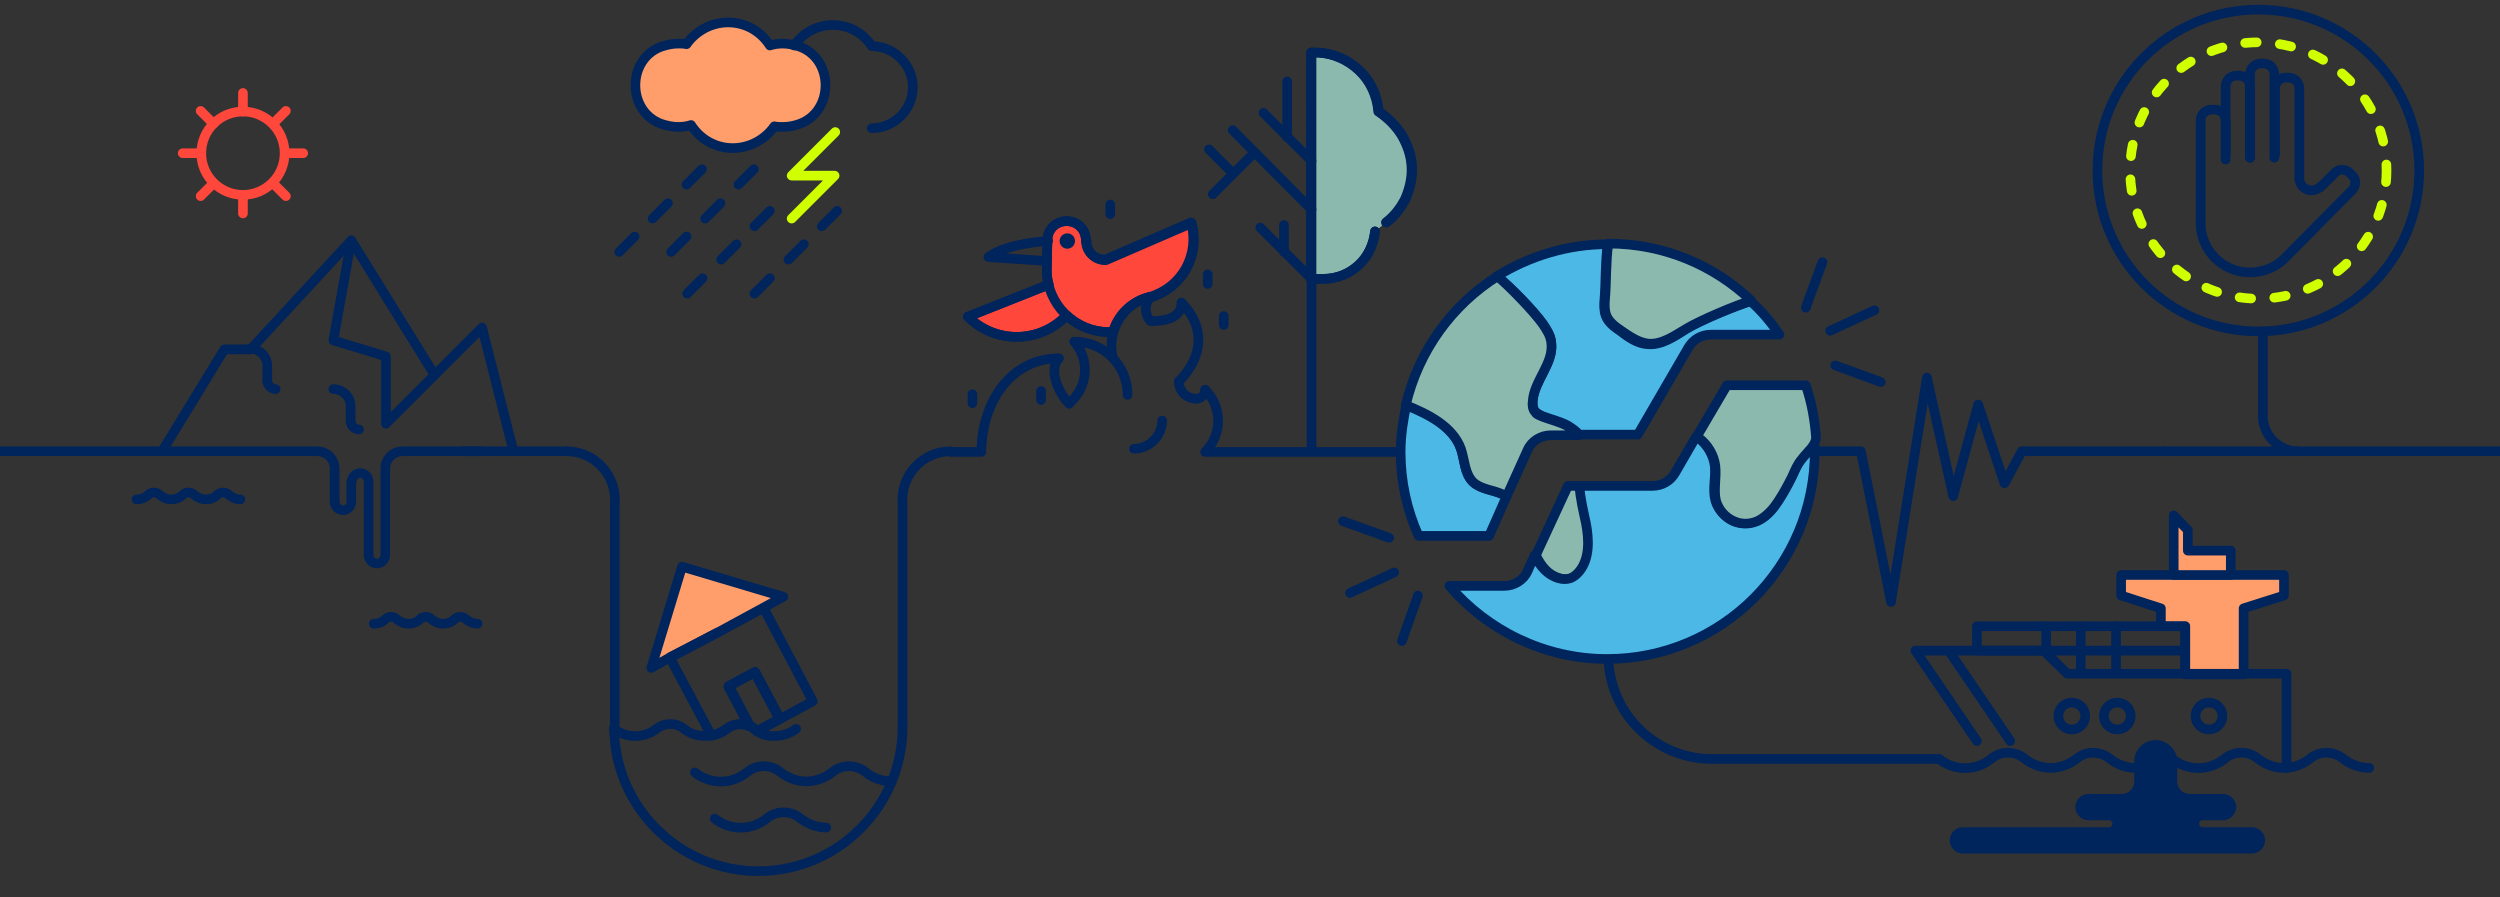 <?xml version="1.0" encoding="utf-8"?>
<!-- Generator: Adobe Illustrator 25.0.1, SVG Export Plug-In . SVG Version: 6.00 Build 0)  -->
<svg version="1.1" xmlns="http://www.w3.org/2000/svg" xmlns:xlink="http://www.w3.org/1999/xlink" x="0px" y="0px" width="390px"
	 height="140px" viewBox="0 0 390 140" enable-background="new 0 0 390 140" xml:space="preserve">
<rect x="0" y="0" width="390" height="140" fill="#333333" stroke="none"/>
<g id="Background_colour">
</g>
<g id="Stripes">
</g>
<g id="Green">
</g>
<g id="Blue">
</g>
<g id="Clear_Blue">
</g>
<g id="Yellow">
</g>
<g id="Yellow_lines">
</g>
<g id="Blue_Lines">
	<g>
		<g>
			
				<path fill="#FF473C" stroke="#00245C" stroke-width="1.5" stroke-linecap="round" stroke-linejoin="round" stroke-miterlimit="10" d="
				M173,51.8c-2.6,0-4.9-1-6.6-2.6l-0.2,0.2c-4.2,4.2-11,4.2-15.2,0l12.6-5l0,0c-0.2-0.7-0.3-1.5-0.3-2.3l0.1-4.6c0-1.7,1.3-3,3-3
				s3,1.3,3,3s1.3,3,3,3l13.4-5.8c1.4,5-1.4,10.1-6.4,11.6c-2.9,0.7-5,2.8-5.8,5.5L173,51.8z"/>
			
				<path fill="#8CB9AD" stroke="#00245C" stroke-width="1.5" stroke-linecap="round" stroke-linejoin="round" stroke-miterlimit="10" d="
				M214.5,36.1c-0.2,2-1.1,3.9-2.5,5.2c-1.5,1.4-3.4,2.2-5.6,2.2c-0.1,0-1.7,0-1.9,0v-0.5V8.2c0.2,0,0.5,0,0.6,0
				c2.7,0,5.1,1.1,6.9,2.8c1.7,1.6,2.8,3.9,3,6.4c1.5,1,2.8,2.3,3.7,3.8c0.9,1.6,1.5,3.3,1.5,5.3c0,1.6-0.4,3.1-1,4.5
				c-0.7,1.4-1.7,2.7-3,3.7"/>
			
				<path fill="none" stroke="#00245C" stroke-width="1.5" stroke-linecap="round" stroke-linejoin="round" stroke-miterlimit="10" d="
				M95.8,113.7c1.9,1.5,4.7,1.5,6.6,0c1.3-1,3.1-1,4.3,0c1,0.8,2.1,1.1,3.3,1.1c0,0,0,0,0,0c0,0,0,0,0,0c1.2,0,2.3-0.4,3.3-1.1
				c1.3-1,3.1-1,4.3,0c0.9,0.8,2.1,1.2,3.3,1.1c1.2,0,2.4-0.4,3.3-1.1"/>
			
				<path fill="none" stroke="#00245C" stroke-width="1.5" stroke-linecap="round" stroke-linejoin="round" stroke-miterlimit="10" d="
				M108.4,120.5c2.4,1.9,5.7,1.9,8.1,0c1.5-1.3,3.8-1.3,5.3,0c1.2,0.9,2.6,1.4,4,1.4c0,0,0,0,0,0c0,0,0,0,0,0c1.4,0,2.8-0.5,4-1.4
				c1.5-1.3,3.7-1.3,5.3,0c1.1,0.9,2.6,1.4,4,1.4"/>
			
				<path fill="none" stroke="#00245C" stroke-width="1.5" stroke-linecap="round" stroke-linejoin="round" stroke-miterlimit="10" d="
				M111.5,127.7c2.4,1.9,5.7,1.9,8.1,0c1.5-1.3,3.8-1.3,5.3,0c1.2,0.9,2.6,1.4,4,1.4c0,0,0,0,0,0c0,0,0,0,0,0"/>
			
				<polygon fill="#FF9E6B" stroke="#00245C" stroke-width="1.5" stroke-linecap="round" stroke-linejoin="round" stroke-miterlimit="10" points="
				350,105.2 350,94.9 356.3,92.9 356.3,89.7 344.3,89.7 330.9,89.7 330.9,92.9 337.1,94.9 337.1,97.7 340.9,97.7 340.9,105.2 			
				"/>
			
				<line fill="none" stroke="#00245C" stroke-width="1.5" stroke-linecap="round" stroke-linejoin="round" stroke-miterlimit="10" x1="72.1" y1="70.4" x2="88.4" y2="70.4"/>
			
				<circle fill="none" stroke="#CFFF00" stroke-width="1.5" stroke-linecap="round" stroke-linejoin="round" stroke-miterlimit="10" stroke-dasharray="1.808,3.615,1.808,3.615,1.808,3.615" cx="352.3" cy="26.6" r="20"/>
			
				<circle fill="none" stroke="#00245C" stroke-width="1.5" stroke-linecap="round" stroke-linejoin="round" stroke-miterlimit="10" cx="352.3" cy="26.6" r="25.1"/>
			
				<path fill="none" stroke="#00245C" stroke-width="1.5" stroke-linecap="round" stroke-linejoin="round" stroke-miterlimit="10" d="
				M302.5,118.4h-27.4h-8c-9,0-16.2-7.3-16.2-16.2v0"/>
			
				<polyline fill="none" stroke="#00245C" stroke-width="1.5" stroke-linecap="round" stroke-linejoin="round" stroke-miterlimit="10" points="
				283.6,70.4 290.3,70.4 295,93.9 300.6,58.9 304.7,77.4 308.6,63.1 312.7,75.4 315.4,70.4 337.5,70.4 			"/>
			
				<path fill="none" stroke="#00245C" stroke-width="1.5" stroke-linecap="round" stroke-linejoin="round" stroke-miterlimit="10" d="
				M140.8,113.4c0,12.4-10.1,22.5-22.5,22.5s-22.5-10.1-22.5-22.5"/>
			
				<path fill="none" stroke="#00245C" stroke-width="1.5" stroke-linecap="round" stroke-linejoin="round" stroke-miterlimit="10" d="
				M88.4,70.4c4.4,0,7.9,3.8,7.5,8.3v34.7"/>
			
				<path fill="none" stroke="#00245C" stroke-width="1.5" stroke-linecap="round" stroke-linejoin="round" stroke-miterlimit="10" d="
				M148.3,70.4c-4.4,0-7.9,3.8-7.5,8.3v34.7"/>
			<g>
				<g>
					<g>
						
							<path fill="none" stroke="#00245C" stroke-width="1.5" stroke-linecap="round" stroke-linejoin="round" stroke-miterlimit="10" d="
							M354.8,24.6v-13c0-1-0.8-1.7-1.7-1.7h-0.4c-1,0-1.7,0.8-1.7,1.7v13"/>
						
							<path fill="none" stroke="#00245C" stroke-width="1.5" stroke-linecap="round" stroke-linejoin="round" stroke-miterlimit="10" d="
							M351,24.6V13.5c0-1-0.8-1.7-1.7-1.7h-0.4c-1,0-1.7,0.8-1.7,1.7v11.4"/>
						
							<path fill="none" stroke="#00245C" stroke-width="1.5" stroke-linecap="round" stroke-linejoin="round" stroke-miterlimit="10" d="
							M358.7,27.8v-14c0-1-0.8-1.7-1.7-1.7h-0.4c-1,0-1.7,0.8-1.7,1.7v10.3"/>
						
							<line fill="none" stroke="#00245C" stroke-width="1.5" stroke-linecap="round" stroke-linejoin="round" stroke-miterlimit="10" x1="343.3" y1="30.5" x2="343.3" y2="34.8"/>
						
							<path fill="none" stroke="#00245C" stroke-width="1.5" stroke-linecap="round" stroke-linejoin="round" stroke-miterlimit="10" d="
							M347.2,24.1v-5.3c0-1-0.8-1.7-1.7-1.7H345c-1,0-1.7,0.8-1.7,1.7v11.7"/>
					</g>
				</g>
				
					<path fill="none" stroke="#00245C" stroke-width="1.5" stroke-linecap="round" stroke-linejoin="round" stroke-miterlimit="10" d="
					M358.7,27.8c0,1.1,0.9,1.9,1.9,1.9c0.5,0,1-0.2,1.4-0.6"/>
				
					<path fill="none" stroke="#00245C" stroke-width="1.5" stroke-linecap="round" stroke-linejoin="round" stroke-miterlimit="10" d="
					M343.3,34.8c0,4.2,3.4,7.7,7.7,7.7c2.3,0,4.4-1,5.8-2.6l10.1-10.2c0.7-0.7,0.7-1.8,0-2.4l-0.3-0.3c-0.7-0.7-1.8-0.7-2.4,0
					l-2.2,2.2"/>
			</g>
			
				<path fill="#FF9E6B" stroke="#00245C" stroke-width="1.5" stroke-linecap="round" stroke-linejoin="round" stroke-miterlimit="10" d="
				M103.1,7.3c-5.3,2-5.3,10,0,12c0.9,0.3,1.8,0.5,2.7,0.5c0.7,0,1.4-0.1,2-0.3c1.4,2.2,3.8,3.6,6.5,3.6c2.7,0,5.1-1.4,6.5-3.4
				c0.4,0.1,0.9,0.1,1.3,0.1c1,0,1.9-0.2,2.7-0.5c5.3-2,5.3-10,0-12c-0.9-0.3-1.8-0.5-2.7-0.5c-0.7,0-1.4,0.1-2,0.3
				c-1.4-2.2-3.8-3.6-6.5-3.6c-2.7,0-5.1,1.4-6.5,3.4c-0.4-0.1-0.9-0.1-1.3-0.1C104.9,6.8,104,7,103.1,7.3z"/>
			
				<polyline fill="none" stroke="#CFFF00" stroke-width="1.5" stroke-linecap="round" stroke-linejoin="round" stroke-miterlimit="10" points="
				130.3,20.6 123.5,27.4 130.2,27.4 123.5,34.1 			"/>
			
				<path fill="none" stroke="#00245C" stroke-width="1.5" stroke-linecap="round" stroke-linejoin="round" stroke-miterlimit="10" d="
				M136,20c3.5,0,6.4-2.9,6.4-6.4s-2.9-6.4-6.4-6.4c-1.3-2-3.5-3.3-6.1-3.3c-2.5,0-4.7,1.3-6,3.2"/>
			<g>
				
					<line fill="none" stroke="#00245C" stroke-width="1.5" stroke-linecap="round" stroke-linejoin="round" stroke-miterlimit="10" x1="112.4" y1="31.7" x2="110" y2="34.1"/>
				
					<line fill="none" stroke="#00245C" stroke-width="1.5" stroke-linecap="round" stroke-linejoin="round" stroke-miterlimit="10" x1="107.1" y1="36.9" x2="104.7" y2="39.3"/>
				
					<line fill="none" stroke="#00245C" stroke-width="1.5" stroke-linecap="round" stroke-linejoin="round" stroke-miterlimit="10" x1="117.6" y1="26.4" x2="115.2" y2="28.8"/>
			</g>
			<g>
				
					<line fill="none" stroke="#00245C" stroke-width="1.5" stroke-linecap="round" stroke-linejoin="round" stroke-miterlimit="10" x1="104.2" y1="31.7" x2="101.8" y2="34.1"/>
				
					<line fill="none" stroke="#00245C" stroke-width="1.5" stroke-linecap="round" stroke-linejoin="round" stroke-miterlimit="10" x1="99" y1="36.9" x2="96.6" y2="39.3"/>
				
					<line fill="none" stroke="#00245C" stroke-width="1.5" stroke-linecap="round" stroke-linejoin="round" stroke-miterlimit="10" x1="109.5" y1="26.4" x2="107.1" y2="28.8"/>
			</g>
			<g>
				
					<line fill="none" stroke="#00245C" stroke-width="1.5" stroke-linecap="round" stroke-linejoin="round" stroke-miterlimit="10" x1="114.9" y1="38.1" x2="112.5" y2="40.5"/>
				
					<line fill="none" stroke="#00245C" stroke-width="1.5" stroke-linecap="round" stroke-linejoin="round" stroke-miterlimit="10" x1="109.6" y1="43.4" x2="107.2" y2="45.8"/>
				
					<line fill="none" stroke="#00245C" stroke-width="1.5" stroke-linecap="round" stroke-linejoin="round" stroke-miterlimit="10" x1="120.1" y1="32.9" x2="117.7" y2="35.3"/>
			</g>
			<g>
				
					<line fill="none" stroke="#00245C" stroke-width="1.5" stroke-linecap="round" stroke-linejoin="round" stroke-miterlimit="10" x1="125.4" y1="38.1" x2="123" y2="40.5"/>
				
					<line fill="none" stroke="#00245C" stroke-width="1.5" stroke-linecap="round" stroke-linejoin="round" stroke-miterlimit="10" x1="120.1" y1="43.4" x2="117.7" y2="45.8"/>
				
					<line fill="none" stroke="#00245C" stroke-width="1.5" stroke-linecap="round" stroke-linejoin="round" stroke-miterlimit="10" x1="130.6" y1="32.9" x2="128.2" y2="35.3"/>
			</g>
			<g>
				
					<circle fill="none" stroke="#FF473C" stroke-width="1.5" stroke-linecap="round" stroke-linejoin="round" stroke-miterlimit="10" cx="37.9" cy="23.9" r="6.5"/>
				<g>
					
						<line fill="none" stroke="#FF473C" stroke-width="1.5" stroke-linecap="round" stroke-linejoin="round" stroke-miterlimit="10" x1="44.5" y1="23.9" x2="47.3" y2="23.9"/>
					
						<line fill="none" stroke="#FF473C" stroke-width="1.5" stroke-linecap="round" stroke-linejoin="round" stroke-miterlimit="10" x1="28.5" y1="23.9" x2="31.4" y2="23.9"/>
				</g>
				<g>
					
						<line fill="none" stroke="#FF473C" stroke-width="1.5" stroke-linecap="round" stroke-linejoin="round" stroke-miterlimit="10" x1="37.9" y1="17.4" x2="37.9" y2="14.5"/>
					
						<line fill="none" stroke="#FF473C" stroke-width="1.5" stroke-linecap="round" stroke-linejoin="round" stroke-miterlimit="10" x1="37.9" y1="33.3" x2="37.9" y2="30.5"/>
				</g>
				<g>
					
						<line fill="none" stroke="#FF473C" stroke-width="1.5" stroke-linecap="round" stroke-linejoin="round" stroke-miterlimit="10" x1="33.3" y1="19.3" x2="31.3" y2="17.3"/>
					
						<line fill="none" stroke="#FF473C" stroke-width="1.5" stroke-linecap="round" stroke-linejoin="round" stroke-miterlimit="10" x1="44.6" y1="30.6" x2="42.6" y2="28.6"/>
				</g>
				<g>
					
						<line fill="none" stroke="#FF473C" stroke-width="1.5" stroke-linecap="round" stroke-linejoin="round" stroke-miterlimit="10" x1="33.3" y1="28.6" x2="31.3" y2="30.6"/>
					
						<line fill="none" stroke="#FF473C" stroke-width="1.5" stroke-linecap="round" stroke-linejoin="round" stroke-miterlimit="10" x1="44.6" y1="17.3" x2="42.6" y2="19.3"/>
				</g>
			</g>
			<g>
				
					<path fill="none" stroke="#00245C" stroke-width="1.5" stroke-linecap="round" stroke-linejoin="round" stroke-miterlimit="10" d="
					M52.2,78.3v-5.2c0-1.5-1.2-2.7-2.7-2.7H0"/>
				
					<path fill="none" stroke="#00245C" stroke-width="1.5" stroke-linecap="round" stroke-linejoin="round" stroke-miterlimit="10" d="
					M52.2,78.3c0,0.7,0.6,1.3,1.3,1.3s1.3-0.6,1.3-1.3v-3.2"/>
				
					<path fill="none" stroke="#00245C" stroke-width="1.5" stroke-linecap="round" stroke-linejoin="round" stroke-miterlimit="10" d="
					M54.9,75.1c0-0.7,0.6-1.3,1.3-1.3s1.3,0.6,1.3,1.3v11.5"/>
			</g>
			
				<path fill="none" stroke="#00245C" stroke-width="1.5" stroke-linecap="round" stroke-linejoin="round" stroke-miterlimit="10" d="
				M57.5,86.6c0,0.7,0.6,1.3,1.3,1.3s1.3-0.6,1.3-1.3v-3.2v0V73.1c0-1.5,1.2-2.7,2.7-2.7H75"/>
			
				<polyline fill="none" stroke="#00245C" stroke-width="1.5" stroke-linecap="round" stroke-linejoin="round" stroke-miterlimit="10" points="
				25.4,70.2 35,54.5 39.1,54.5 54.8,37.5 67.8,58.5 75.2,51.1 80.1,70.4 			"/>
			
				<polyline fill="none" stroke="#00245C" stroke-width="1.5" stroke-linecap="round" stroke-linejoin="round" stroke-miterlimit="10" points="
				67.8,58.5 60.2,66.1 60.2,55.6 52,53.1 54.8,37.5 			"/>
			
				<path fill="none" stroke="#00245C" stroke-width="1.5" stroke-linecap="round" stroke-linejoin="round" stroke-miterlimit="10" d="
				M41.7,59.4v-2.3c0-1.5-1.2-2.7-2.7-2.7"/>
			
				<path fill="none" stroke="#00245C" stroke-width="1.5" stroke-linecap="round" stroke-linejoin="round" stroke-miterlimit="10" d="
				M41.7,59.4c0,0.7,0.6,1.3,1.3,1.3"/>
			
				<path fill="none" stroke="#00245C" stroke-width="1.5" stroke-linecap="round" stroke-linejoin="round" stroke-miterlimit="10" d="
				M54.7,65.7v-2.3c0-1.5-1.2-2.7-2.7-2.7"/>
			
				<path fill="none" stroke="#00245C" stroke-width="1.5" stroke-linecap="round" stroke-linejoin="round" stroke-miterlimit="10" d="
				M54.7,65.7c0,0.7,0.6,1.3,1.3,1.3"/>
			
				<path fill="none" stroke="#00245C" stroke-width="1.5" stroke-linecap="round" stroke-linejoin="round" stroke-miterlimit="10" d="
				M37.5,77.9c-0.7,0-1.3-0.3-1.8-0.7c-0.5-0.5-1.3-0.5-1.8,0c-0.5,0.5-1.1,0.7-1.8,0.7c-0.7,0-1.3-0.3-1.8-0.7
				c-0.5-0.5-1.3-0.5-1.8,0c-0.5,0.5-1.1,0.7-1.8,0.7c-0.7,0-1.3-0.3-1.8-0.7c-0.5-0.5-1.3-0.5-1.8,0c-0.5,0.5-1.1,0.7-1.8,0.7"/>
			
				<path fill="none" stroke="#00245C" stroke-width="1.5" stroke-linecap="round" stroke-linejoin="round" stroke-miterlimit="10" d="
				M74.5,97.3c-0.7,0-1.3-0.3-1.8-0.7c-0.5-0.5-1.3-0.5-1.8,0c-0.5,0.5-1.1,0.7-1.8,0.7c-0.7,0-1.3-0.3-1.8-0.7
				c-0.5-0.5-1.3-0.5-1.8,0c-0.5,0.5-1.1,0.7-1.8,0.7c-0.7,0-1.3-0.3-1.8-0.7c-0.5-0.5-1.3-0.5-1.8,0c-0.5,0.5-1.1,0.7-1.8,0.7"/>
			
				<path fill="none" stroke="#00245C" stroke-width="1.5" stroke-linecap="round" stroke-linejoin="round" stroke-miterlimit="10" d="
				M119.1,94.8l-7.3,3.9l-7.3,3.9l6.5,12.2c0.8-0.2,1.6-0.5,2.3-1c1-0.9,2.4-1,3.6-0.5l-3.3-6.2l4.1-2.2l3.9,7.3l-3.5,1.9l0,0
				l8.7-4.7L119.1,94.8z"/>
			
				<polygon fill="#FF9E6B" stroke="#00245C" stroke-width="1.5" stroke-linecap="round" stroke-linejoin="round" stroke-miterlimit="10" points="
				111.9,98.7 122.2,93.1 106.4,88.4 101.6,104.2 104.6,102.5 104.6,102.5 			"/>
			
				<polygon fill="none" stroke="#00245C" stroke-width="1.5" stroke-linecap="round" stroke-linejoin="round" stroke-miterlimit="10" points="
				104.6,102.5 104.6,102.5 111.9,98.7 			"/>
			
				<path fill="none" stroke="#00245C" stroke-width="1.5" stroke-linecap="round" stroke-linejoin="round" stroke-miterlimit="10" d="
				M118.2,114l3.5-1.9l-3.9-7.3l-4.1,2.2l3.3,6.2c0.3,0.1,0.5,0.3,0.7,0.5C117.9,113.8,118,113.9,118.2,114z"/>
			
				<path fill="none" stroke="#00245C" stroke-width="1.5" stroke-linecap="round" stroke-linejoin="round" stroke-miterlimit="10" d="
				M188,60.8c2.7,2.7,2.7,7,0,9.7h30.5"/>
			
				<path fill="none" stroke="#00245C" stroke-width="1.5" stroke-linecap="round" stroke-linejoin="round" stroke-miterlimit="10" d="
				M167.6,53.3c2.5,2.9,2.1,7.2-0.8,9.6"/>
			
				<path fill="none" stroke="#00245C" stroke-width="1.5" stroke-linecap="round" stroke-linejoin="round" stroke-miterlimit="10" d="
				M167.6,53.3c4.6,0,8.3,3.7,8.3,8.3"/>
			
				<path fill="none" stroke="#00245C" stroke-width="1.5" stroke-linecap="round" stroke-linejoin="round" stroke-miterlimit="10" d="
				M166.8,63c-1.7-1.7-3.3-5.4-1.6-7.1c-7.6,0-12.1,7-12.1,14.6h-4.8"/>
			
				<path fill="none" stroke="#00245C" stroke-width="1.5" stroke-linecap="round" stroke-linejoin="round" stroke-miterlimit="10" d="
				M183.9,59.5c0,1.5,1.2,2.7,2.7,2.7"/>
			
				<path fill="none" stroke="#00245C" stroke-width="1.5" stroke-linecap="round" stroke-linejoin="round" stroke-miterlimit="10" d="
				M186.6,62.2c0.8,0,1.4-0.6,1.4-1.4"/>
			
				<path fill="none" stroke="#00245C" stroke-width="1.5" stroke-linecap="round" stroke-linejoin="round" stroke-miterlimit="10" d="
				M183.9,59.5c3.8-3.8,4.2-8.5,0.4-12.3c0,2.4-2.4,2.9-4.8,2.9c-1-1-1-2.7,0-3.8"/>
			
				<path fill="none" stroke="#00245C" stroke-width="1.5" stroke-linecap="round" stroke-linejoin="round" stroke-miterlimit="10" d="
				M173.6,55.8c-1-4.2,1.6-8.5,5.8-9.5"/>
			
				<path fill="none" stroke="#00245C" stroke-width="1.5" stroke-linecap="round" stroke-linejoin="round" stroke-miterlimit="10" d="
				M173,51.8c-5.3,0-9.7-4.3-9.7-9.7l0.1-4.6c0-1.7,1.3-3,3-3s3,1.3,3,3"/>
			
				<path fill="none" stroke="#00245C" stroke-width="1.5" stroke-linecap="round" stroke-linejoin="round" stroke-miterlimit="10" d="
				M163.5,37.6c0,0-6.4,0.3-9.3,2.5l8.8,0.6"/>
			
				<path fill="none" stroke="#00245C" stroke-width="1.5" stroke-linecap="round" stroke-linejoin="round" stroke-miterlimit="10" d="
				M166.2,49.4c-4.2,4.2-11,4.2-15.2,0l12.6-5"/>
			
				<path fill="none" stroke="#00245C" stroke-width="1.5" stroke-linecap="round" stroke-linejoin="round" stroke-miterlimit="10" d="
				M169.5,37.6c0,1.7,1.3,3,3,3l13.4-5.8c1.4,5-1.4,10.1-6.4,11.6"/>
			<circle fill="#00245C" cx="166.5" cy="37.6" r="1.2"/>
			
				<line fill="none" stroke="#00245C" stroke-width="1.5" stroke-linecap="round" stroke-linejoin="round" stroke-miterlimit="10" x1="173.2" y1="31.9" x2="173.2" y2="33.4"/>
			
				<line fill="none" stroke="#00245C" stroke-width="1.5" stroke-linecap="round" stroke-linejoin="round" stroke-miterlimit="10" x1="151.7" y1="61.5" x2="151.7" y2="62.9"/>
			
				<line fill="none" stroke="#00245C" stroke-width="1.5" stroke-linecap="round" stroke-linejoin="round" stroke-miterlimit="10" x1="188.4" y1="42.8" x2="188.4" y2="44.3"/>
			
				<line fill="none" stroke="#00245C" stroke-width="1.5" stroke-linecap="round" stroke-linejoin="round" stroke-miterlimit="10" x1="190.9" y1="49.3" x2="190.9" y2="50.7"/>
			
				<line fill="none" stroke="#00245C" stroke-width="1.5" stroke-linecap="round" stroke-linejoin="round" stroke-miterlimit="10" x1="162.4" y1="61" x2="162.4" y2="62.4"/>
			
				<path fill="none" stroke="#00245C" stroke-width="1.5" stroke-linecap="round" stroke-linejoin="round" stroke-miterlimit="10" d="
				M181.3,65.6c0,2.4-2,4.4-4.4,4.4"/>
			
				<line fill="none" stroke="#00245C" stroke-width="1.5" stroke-linecap="round" stroke-linejoin="round" stroke-miterlimit="10" x1="204.6" y1="70" x2="204.6" y2="8.2"/>
			
				<line fill="none" stroke="#00245C" stroke-width="1.5" stroke-linecap="round" stroke-linejoin="round" stroke-miterlimit="10" x1="204.6" y1="43.5" x2="196.6" y2="35.5"/>
			
				<line fill="none" stroke="#00245C" stroke-width="1.5" stroke-linecap="round" stroke-linejoin="round" stroke-miterlimit="10" x1="200.3" y1="39.3" x2="200.3" y2="35.1"/>
			
				<line fill="none" stroke="#00245C" stroke-width="1.5" stroke-linecap="round" stroke-linejoin="round" stroke-miterlimit="10" x1="204.6" y1="25.1" x2="197.1" y2="17.6"/>
			
				<line fill="none" stroke="#00245C" stroke-width="1.5" stroke-linecap="round" stroke-linejoin="round" stroke-miterlimit="10" x1="204.6" y1="32.7" x2="192.3" y2="20.3"/>
			
				<line fill="none" stroke="#00245C" stroke-width="1.5" stroke-linecap="round" stroke-linejoin="round" stroke-miterlimit="10" x1="200.8" y1="21.4" x2="200.8" y2="12.7"/>
			
				<line fill="none" stroke="#00245C" stroke-width="1.5" stroke-linecap="round" stroke-linejoin="round" stroke-miterlimit="10" x1="195.7" y1="23.8" x2="189.2" y2="30.3"/>
			
				<line fill="none" stroke="#00245C" stroke-width="1.5" stroke-linecap="round" stroke-linejoin="round" stroke-miterlimit="10" x1="192.3" y1="27" x2="188.6" y2="23.3"/>
			
				<path fill="none" stroke="#00245C" stroke-width="1.5" stroke-linecap="round" stroke-linejoin="round" stroke-miterlimit="10" d="
				M214.5,36.1c-0.2,2-1.1,3.9-2.5,5.2c-1.5,1.4-3.4,2.2-5.6,2.2c-0.1,0-1.7,0-1.9,0"/>
			
				<path fill="none" stroke="#00245C" stroke-width="1.5" stroke-linecap="round" stroke-linejoin="round" stroke-miterlimit="10" d="
				M204.6,8.2c0.2,0,0.5,0,0.6,0c2.7,0,5.1,1.1,6.9,2.8c1.7,1.6,2.8,3.9,3,6.4c1.5,1,2.8,2.3,3.7,3.8c0.9,1.6,1.5,3.3,1.5,5.3
				c0,1.6-0.4,3.1-1,4.5c-0.7,1.4-1.7,2.7-3,3.7"/>
			
				<line fill="none" stroke="#00245C" stroke-width="1.5" stroke-linecap="round" stroke-linejoin="round" stroke-miterlimit="10" x1="337.5" y1="70.4" x2="390" y2="70.4"/>
			
				<path fill="none" stroke="#00245C" stroke-width="1.5" stroke-linecap="round" stroke-linejoin="round" stroke-miterlimit="10" d="
				M358.5,70.4c-3,0-5.5-2.5-5.5-5.5V51.7"/>
			
				<polyline fill="none" stroke="#00245C" stroke-width="1.5" stroke-linecap="round" stroke-linejoin="round" stroke-miterlimit="10" points="
				356.7,119.8 356.7,105.1 322.5,105.1 318.8,101.5 304,101.5 313.6,115.6 			"/>
			
				<polyline fill="none" stroke="#00245C" stroke-width="1.5" stroke-linecap="round" stroke-linejoin="round" stroke-miterlimit="10" points="
				304,101.5 298.8,101.5 308.4,115.6 			"/>
			
				<circle fill="none" stroke="#00245C" stroke-width="1.5" stroke-linecap="round" stroke-linejoin="round" stroke-miterlimit="10" cx="323.2" cy="111.7" r="2.1"/>
			
				<circle fill="none" stroke="#00245C" stroke-width="1.5" stroke-linecap="round" stroke-linejoin="round" stroke-miterlimit="10" cx="330.3" cy="111.7" r="2.1"/>
			
				<circle fill="none" stroke="#00245C" stroke-width="1.5" stroke-linecap="round" stroke-linejoin="round" stroke-miterlimit="10" cx="344.6" cy="111.7" r="2.1"/>
			
				<polygon fill="#FF9E6B" stroke="#00245C" stroke-width="1.5" stroke-linecap="round" stroke-linejoin="round" stroke-miterlimit="10" points="
				341.3,85.9 341.3,82.7 339.1,80.4 339.1,85.9 339.1,89.7 348,89.7 348,85.9 			"/>
			<g>
				
					<polyline fill="none" stroke="#00245C" stroke-width="1.5" stroke-linecap="round" stroke-linejoin="round" stroke-miterlimit="10" points="
					308.4,100.8 308.4,97.7 340.9,97.7 340.9,104.8 				"/>
				
					<line fill="none" stroke="#00245C" stroke-width="1.5" stroke-linecap="round" stroke-linejoin="round" stroke-miterlimit="10" x1="340.6" y1="101.5" x2="308.7" y2="101.5"/>
				
					<line fill="none" stroke="#00245C" stroke-width="1.5" stroke-linecap="round" stroke-linejoin="round" stroke-miterlimit="10" x1="319.2" y1="97.7" x2="319.2" y2="101.6"/>
				
					<line fill="none" stroke="#00245C" stroke-width="1.5" stroke-linecap="round" stroke-linejoin="round" stroke-miterlimit="10" x1="324.6" y1="97.7" x2="324.6" y2="104.8"/>
				
					<line fill="none" stroke="#00245C" stroke-width="1.5" stroke-linecap="round" stroke-linejoin="round" stroke-miterlimit="10" x1="330.1" y1="97.7" x2="330.1" y2="104.8"/>
			</g>
			<g>
				
					<path fill="#00245C" stroke="#00245C" stroke-width="1.5" stroke-linecap="round" stroke-linejoin="round" stroke-miterlimit="10" d="
					M351.3,129.8c0.7,0,1.3,0.6,1.3,1.3c0,0.7-0.6,1.3-1.3,1.3H348h0h-12.8h-25.8h0h-3.2c-0.7,0-1.3-0.6-1.3-1.3
					c0-0.7,0.6-1.3,1.3-1.3H329c0.7,0,1.3-0.6,1.3-1.3c0-0.7-0.6-1.3-1.3-1.3h-3.2c-0.7,0-1.3-0.6-1.3-1.3s0.6-1.3,1.3-1.3h5.2
					c1.5,0,2.7-1.2,2.7-2.7v-3.1c0-1.5,1.2-2.6,2.6-2.6s2.6,1.2,2.6,2.6v3.1c0,1.5,1.2,2.7,2.7,2.7h5.2c0.7,0,1.3,0.6,1.3,1.3
					s-0.6,1.3-1.3,1.3h-3.2c-0.7,0-1.3,0.6-1.3,1.3c0,0.7,0.6,1.3,1.3,1.3H351.3"/>
			</g>
			
				<path fill="none" stroke="#00245C" stroke-width="1.5" stroke-linecap="round" stroke-linejoin="round" stroke-miterlimit="10" d="
				M302.5,118.4c2.4,1.9,5.7,1.9,8.1,0c1.5-1.3,3.8-1.3,5.3,0c1.2,0.9,2.6,1.4,4,1.4c0,0,0,0,0,0c0,0,0,0,0,0c1.4,0,2.8-0.5,4-1.4
				c1.5-1.3,3.7-1.3,5.3,0c1.1,0.9,2.6,1.4,4,1.4"/>
			
				<path fill="none" stroke="#00245C" stroke-width="1.5" stroke-linecap="round" stroke-linejoin="round" stroke-miterlimit="10" d="
				M338.9,118.4c2.4,1.9,5.7,1.9,8.1,0c1.5-1.3,3.8-1.3,5.3,0c1.2,0.9,2.6,1.4,4,1.4c0,0,0,0,0,0c0,0,0,0,0,0c1.4,0,2.8-0.5,4-1.4
				c1.5-1.3,3.7-1.3,5.3,0c1.1,0.9,2.6,1.4,4,1.4"/>
			<g>
				<g>
					
						<line fill="none" stroke="#00245C" stroke-width="1.5" stroke-linecap="round" stroke-linejoin="round" stroke-miterlimit="10" x1="285.5" y1="51.6" x2="292.4" y2="48.4"/>
				</g>
				<g>
					
						<line fill="none" stroke="#00245C" stroke-width="1.5" stroke-linecap="round" stroke-linejoin="round" stroke-miterlimit="10" x1="293.4" y1="59.6" x2="286.3" y2="57"/>
					
						<line fill="none" stroke="#00245C" stroke-width="1.5" stroke-linecap="round" stroke-linejoin="round" stroke-miterlimit="10" x1="281.7" y1="48" x2="284.3" y2="40.9"/>
				</g>
			</g>
			<g>
				<g>
					
						<line fill="none" stroke="#00245C" stroke-width="1.5" stroke-linecap="round" stroke-linejoin="round" stroke-miterlimit="10" x1="217.5" y1="89.3" x2="210.6" y2="92.5"/>
				</g>
				<g>
					
						<line fill="none" stroke="#00245C" stroke-width="1.5" stroke-linecap="round" stroke-linejoin="round" stroke-miterlimit="10" x1="209.5" y1="81.3" x2="216.7" y2="83.9"/>
					
						<line fill="none" stroke="#00245C" stroke-width="1.5" stroke-linecap="round" stroke-linejoin="round" stroke-miterlimit="10" x1="221.2" y1="92.9" x2="218.7" y2="100"/>
				</g>
			</g>
			<g>
				
					<path fill="#4CB8E6" stroke="#00245C" stroke-width="1.5" stroke-linecap="round" stroke-linejoin="round" stroke-miterlimit="10" d="
					M235,77.5c-0.1-0.1-0.3-0.2-0.4-0.3c-1.5-0.8-3.5-0.8-4.8-2c-1.4-1.3-1.3-3.4-1.9-5.2c-1.2-3.6-5.1-5.4-8.5-6.9
					c-0.5,2.4-0.9,4.8-0.9,7.4c0,4.7,1,9.1,2.8,13.1h11L235,77.5z"/>
				
					<path fill="#4CB8E6" stroke="#00245C" stroke-width="1.5" stroke-linecap="round" stroke-linejoin="round" stroke-miterlimit="10" d="
					M240.7,50.5c0.6,0.9,1.2,1.8,1.3,2.9c0.4,3.2-2.6,5.9-2.9,9.1c0,0.6,0,1.2,0.4,1.7c0.3,0.3,0.7,0.5,1.1,0.7
					c1.3,0.5,2.7,0.8,4,1.5c0.6,0.4,1.3,0.8,1.7,1.4h9.2l7.9-13.6c0.7-1.2,2-2,3.5-2h10.7c-1.3-1.9-2.8-3.7-4.5-5.2
					c-2.3,0.7-7.9,3-10,4.3c-1.9,1.2-3.9,2.6-6.1,2.4c-1.6-0.1-3-1.1-4.3-2.1c-0.9-0.6-1.8-1.3-2.2-2.3c-0.3-0.8-0.3-1.8-0.2-2.7
					c0.2-2.2,0.1-5.7,0.5-8.5c-6.3,0-12.3,1.9-17.3,5C235.6,44.7,239.2,48.4,240.7,50.5z"/>
				
					<path fill="#8CB9AD" stroke="#00245C" stroke-width="1.5" stroke-linecap="round" stroke-linejoin="round" stroke-miterlimit="10" d="
					M227.9,70c0.6,1.8,0.6,3.9,1.9,5.2c1.3,1.2,3.2,1.2,4.8,2c0.2,0.1,0.3,0.2,0.4,0.3l3.3-7.3c0.6-1.4,2.1-2.3,3.6-2.3h4.4
					c-0.5-0.6-1.1-1-1.7-1.4c-1.3-0.7-2.7-1-4-1.5c-0.4-0.2-0.9-0.3-1.1-0.7c-0.4-0.4-0.5-1.1-0.4-1.7c0.2-3.2,3.3-5.9,2.9-9.1
					c-0.1-1.1-0.7-2-1.3-2.9c-1.5-2.1-5.1-5.8-7.1-7.5c-7.1,4.5-12.3,11.6-14.3,20.1C222.8,64.6,226.6,66.5,227.9,70z"/>
				
					<path fill="#8CB9AD" stroke="#00245C" stroke-width="1.5" stroke-linecap="round" stroke-linejoin="round" stroke-miterlimit="10" d="
					M239.6,86.6c0.8,1.7,1.9,3.1,3.7,3.6c0.6,0.2,1.3,0.2,1.9,0c0.6-0.2,1-0.6,1.4-1.1c1.6-2.1,1.5-5,1-7.5c-0.4-1.9-0.9-3.8-1-5.8
					h-2L239.6,86.6z"/>
				
					<path fill="#8CB9AD" stroke="#00245C" stroke-width="1.5" stroke-linecap="round" stroke-linejoin="round" stroke-miterlimit="10" d="
					M250.6,49.2c0.4,1,1.3,1.7,2.2,2.3c1.3,0.9,2.7,1.9,4.3,2.1c2.2,0.2,4.2-1.3,6.1-2.4c2-1.2,7.6-3.6,10-4.3
					c-5.8-5.5-13.6-8.9-22.3-8.9c-0.4,2.8-0.3,6.4-0.5,8.5C250.3,47.5,250.3,48.4,250.6,49.2z"/>
				
					<path fill="#4CB8E6" stroke="#00245C" stroke-width="1.5" stroke-linecap="round" stroke-linejoin="round" stroke-miterlimit="10" d="
					M279.5,74.3c-0.6,1.3-1.4,2.6-2.2,3.9c-0.7,1.1-1.5,2.2-2.7,2.8c-1.3,0.7-2.9,0.8-4.2,0.3c-1.3-0.6-2.4-1.8-2.8-3.2
					c-0.5-1.8,0.1-3.6-0.1-5.4c-0.2-1.7-1.2-3.4-2.6-4.4c-0.1-0.1-0.2-0.1-0.3-0.2l-3.3,5.7c-0.7,1.2-2,2-3.5,2h-11.4
					c0.1,1.9,0.6,3.9,1,5.8c0.5,2.6,0.6,5.5-1,7.5c-0.4,0.5-0.9,0.9-1.4,1.1c-0.6,0.2-1.2,0.2-1.9,0c-1.7-0.5-2.9-1.9-3.7-3.6
					l-1.1,2.5c-0.6,1.4-2.1,2.3-3.6,2.3h-8.6c5.9,6.9,14.8,11.4,24.6,11.4c17.9,0,32.4-14.5,32.4-32.4c0-0.7-0.1-1.4-0.1-2.1
					c0,1.3-1.3,2.3-2.2,3.3C280.4,72.4,280,73.4,279.5,74.3z"/>
				
					<path fill="#8CB9AD" stroke="#00245C" stroke-width="1.5" stroke-linecap="round" stroke-linejoin="round" stroke-miterlimit="10" d="
					M264.7,68.1c0.1,0.1,0.2,0.1,0.3,0.2c1.4,1,2.4,2.7,2.6,4.4c0.2,1.8-0.3,3.7,0.1,5.4c0.4,1.4,1.4,2.6,2.8,3.2
					c1.3,0.6,2.9,0.5,4.2-0.3c1.1-0.7,2-1.7,2.7-2.8c0.8-1.2,1.5-2.5,2.2-3.9c0.4-0.9,0.8-1.9,1.5-2.7c0.8-1.1,2.1-2,2.2-3.3
					c-0.2-2.8-0.7-5.6-1.6-8.2h-12.3L264.7,68.1z"/>
			</g>
		</g>
		<rect fill="none" width="390" height="140.6"/>
	</g>
</g>
</svg>
